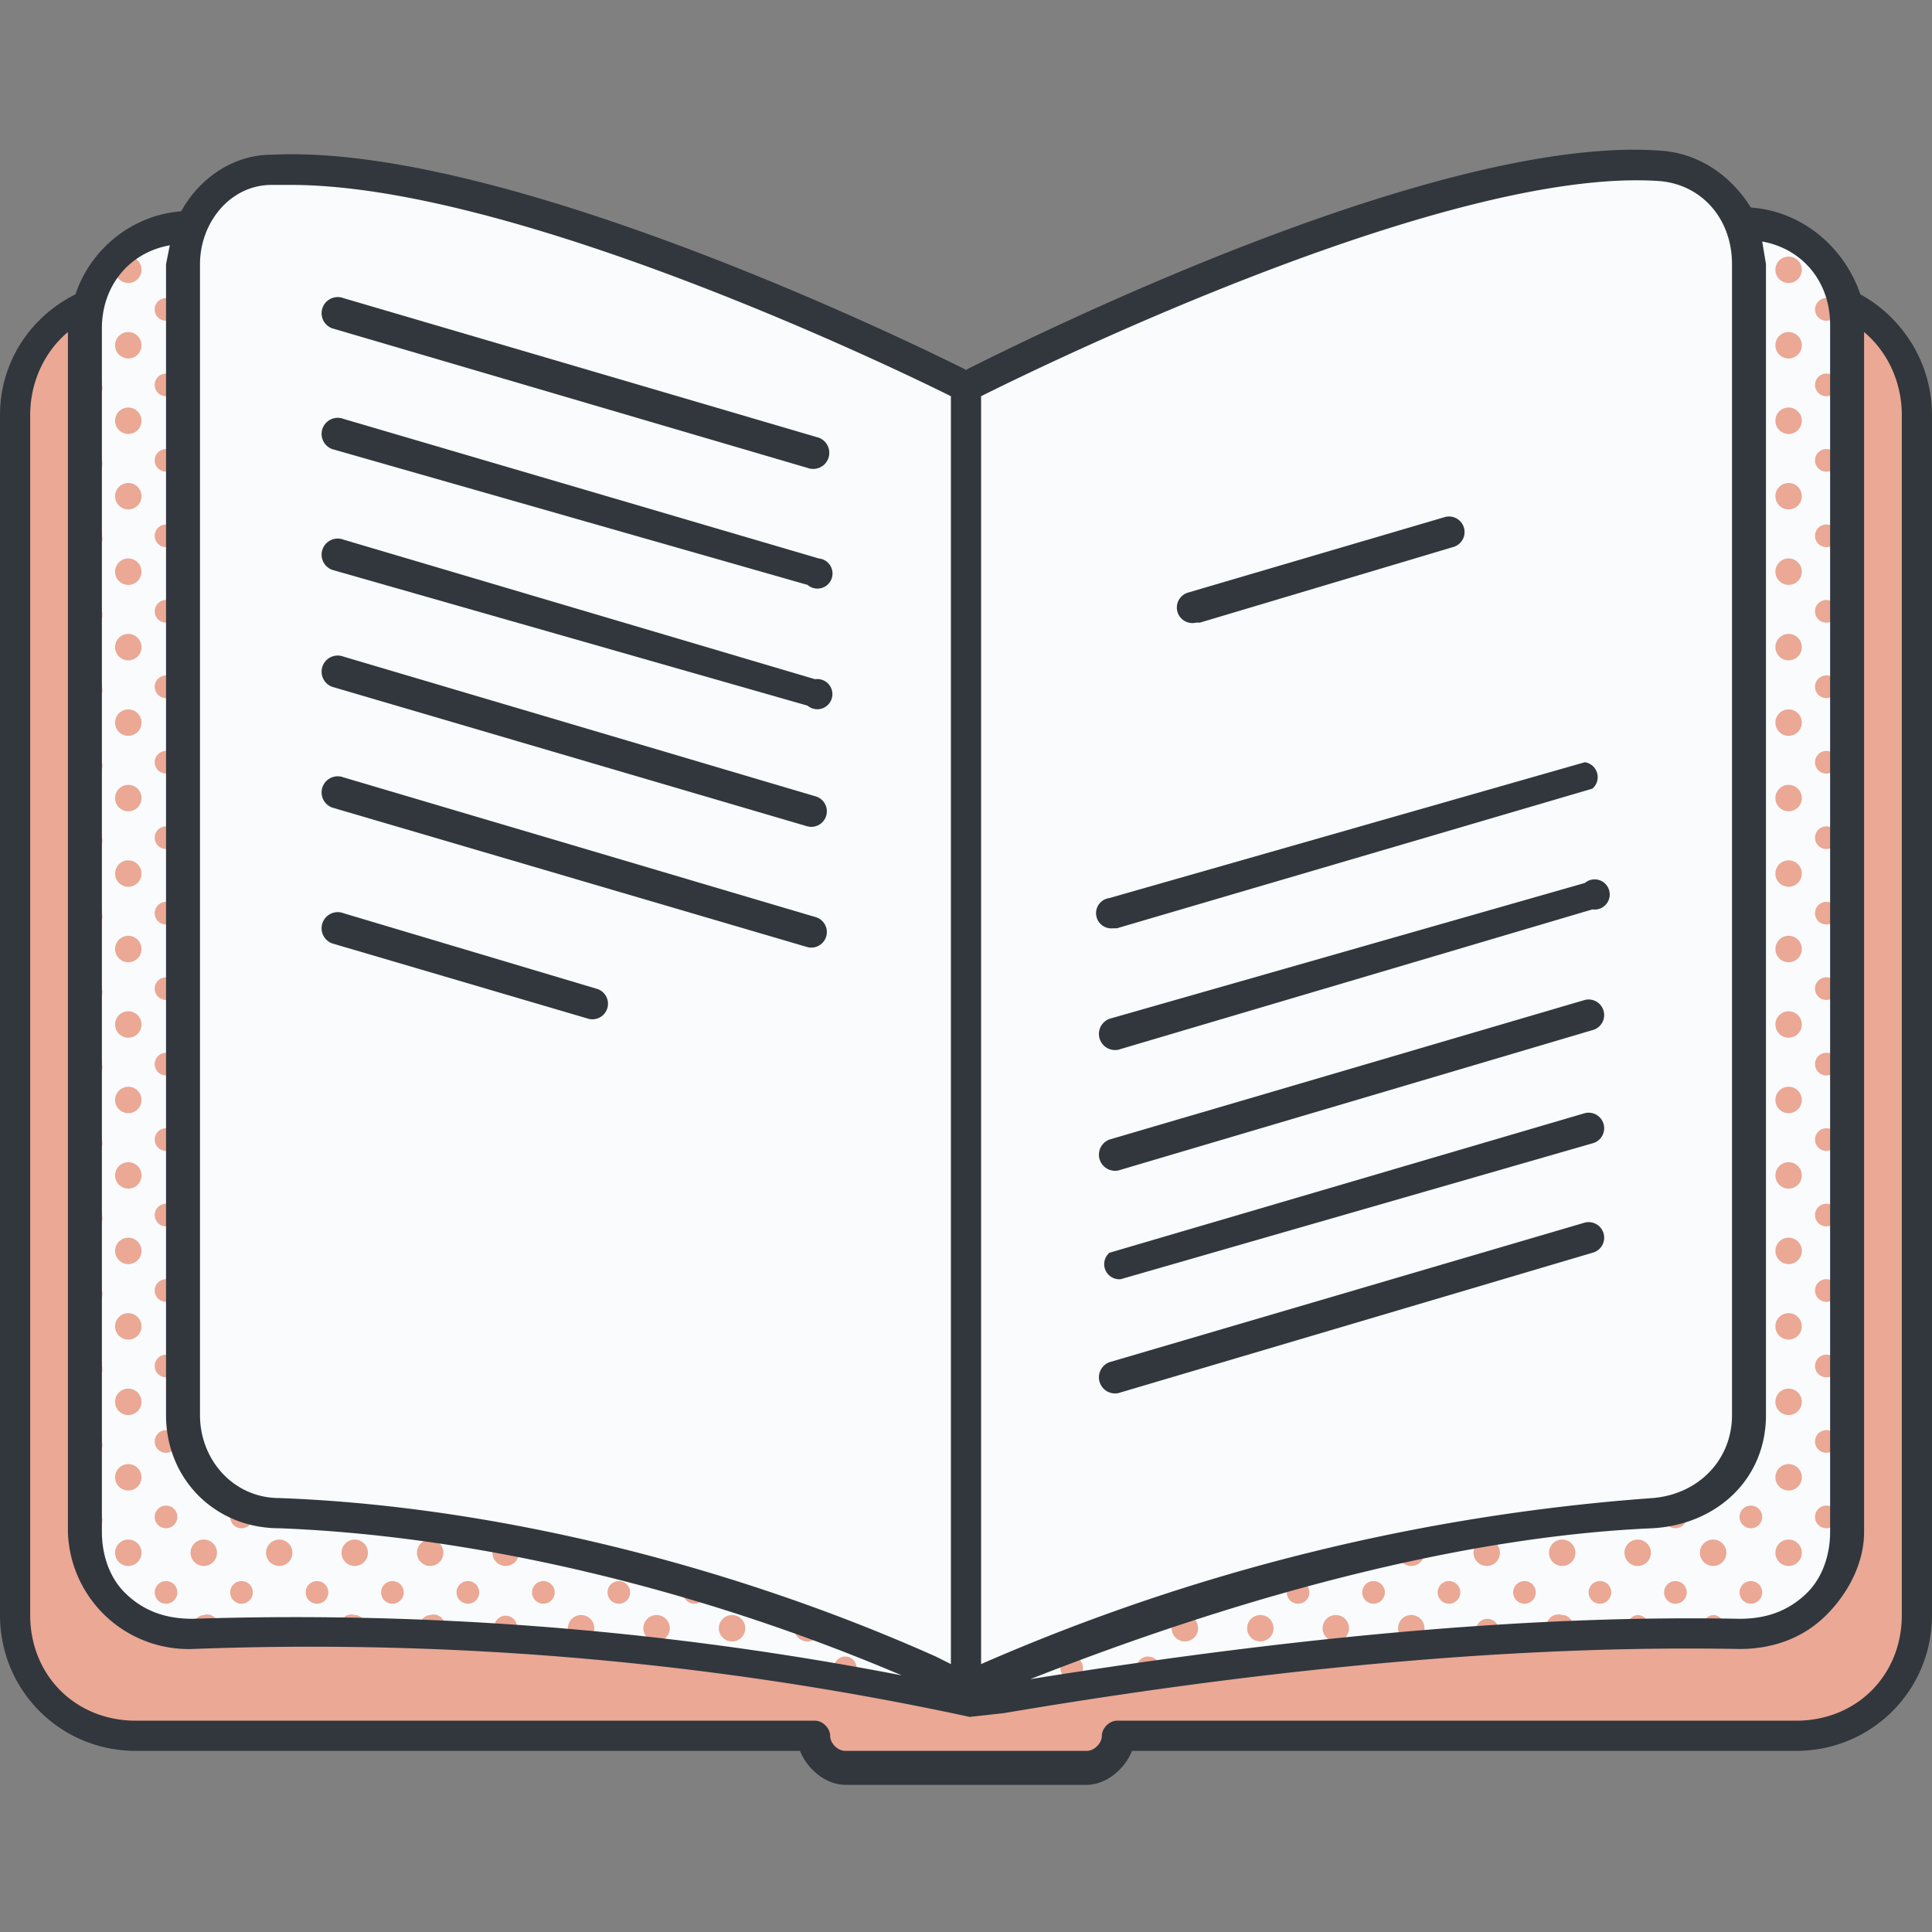 <svg xmlns="http://www.w3.org/2000/svg" viewBox="0 0 512 512"><rect x="0" y="0" width="512" height="512" fill="#808080" stroke="none"/><path fill="#eaa895" d="M476 78l-220 27L36 78C18 78 4 92 4 110v318c0 18 14 32 32 32h180c0 5 4 8 8 8h64c4 0 8-3 8-8h180c18 0 32-14 32-32V110c0-18-14-32-32-32z"/><path fill="#f9fbfc" d="M461 433c-59-2-125 5-196 17h-18c-66-14-131-19-196-17-15 1-29-12-29-27V87c0-14 12-26 27-27 73-3 142 21 207 38 69-18 138-44 208-39 14 1 26 13 26 27v320c0 15-13 27-29 27z"/><g fill="#eaa895"><path d="M484 79a3 3 0 100 6 3 3 0 000-6zM484 99a3 3 0 100 6 3 3 0 000-6zM484 119a3 3 0 100 6 3 3 0 000-6zM484 139a3 3 0 100 6 3 3 0 000-6zM484 159a3 3 0 100 6 3 3 0 000-6zM484 179a3 3 0 100 6 3 3 0 000-6zM484 199a3 3 0 100 6 3 3 0 000-6zM484 219a3 3 0 100 6 3 3 0 000-6zM484 239a3 3 0 100 6 3 3 0 000-6zM484 259a3 3 0 100 6 3 3 0 000-6zM484 279a3 3 0 100 6 3 3 0 000-6zM484 299a3 3 0 100 6 3 3 0 000-6zM484 319a3 3 0 100 6 3 3 0 000-6zM484 339a3 3 0 100 6 3 3 0 000-6zM484 359a3 3 0 100 6 3 3 0 000-6zM484 379a3 3 0 100 6 3 3 0 000-6zM484 399a3 3 0 100 6 3 3 0 000-6zM474 68a3 3 0 100 7 3 3 0 000-7zM474 88a3 3 0 100 7 3 3 0 000-7zM474 108a3 3 0 100 7 3 3 0 000-7zM474 128a3 3 0 100 7 3 3 0 000-7zM474 148a3 3 0 100 7 3 3 0 000-7zM474 168a3 3 0 100 7 3 3 0 000-7zM474 188a3 3 0 100 7 3 3 0 000-7zM474 208a3 3 0 100 7 3 3 0 000-7zM474 228a3 3 0 100 7 3 3 0 000-7zM474 248a3 3 0 100 7 3 3 0 000-7zM474 268a3 3 0 100 7 3 3 0 000-7zM474 288a3 3 0 100 7 3 3 0 000-7zM474 308a3 3 0 100 7 3 3 0 000-7zM474 328a3 3 0 100 7 3 3 0 000-7zM474 348a3 3 0 100 7 3 3 0 000-7zM474 368a3 3 0 100 7 3 3 0 000-7zM474 388a3 3 0 100 7 3 3 0 000-7zM464 399a3 3 0 100 6 3 3 0 000-6zM474 408a3 3 0 100 7 3 3 0 000-7zM464 419a3 3 0 100 6 3 3 0 000-6zM444 399a3 3 0 100 6 3 3 0 000-6zM454 408a3 3 0 100 7 3 3 0 000-7zM444 425a3 3 0 100-6 3 3 0 000 6zM454 428a3 3 0 00-2 5h5v-2c0-1-1-3-3-3zM434 415a3 3 0 100-7 3 3 0 000 7zM424 419a3 3 0 100 6 3 3 0 000-6zM434 428a3 3 0 00-2 5h5v-2c0-1-1-3-3-3zM414 408a3 3 0 100 7 3 3 0 000-7zM404 419a3 3 0 100 6 3 3 0 000-6zM414 428a3 3 0 00-2 6l5-1v-2c0-1-1-3-3-3zM394 408a3 3 0 100 7 3 3 0 000-7zM384 419a3 3 0 100 6 3 3 0 000-6zM397 431a3 3 0 10-3 4v-1c2 0 3-1 3-3zM374 408a3 3 0 100 7 3 3 0 000-7zM364 419a3 3 0 100 6 3 3 0 000-6zM374 428a3 3 0 100 7 3 3 0 000-7zM344 419a3 3 0 100 6 3 3 0 000-6zM354 428a3 3 0 100 7 3 3 0 000-7zM334 428a3 3 0 100 7 3 3 0 000-7zM314 428a3 3 0 100 7 3 3 0 000-7zM304 439a3 3 0 00-2 5 1452 1452 0 015-2c0-2-1-3-3-3zM284 439a3 3 0 100 6 3 3 0 000-6zM224 439a3 3 0 100 6 3 3 0 000-6zM214 428a3 3 0 100 7 3 3 0 000-7zM184 419a3 3 0 100 6 3 3 0 000-6zM194 428a3 3 0 100 7 3 3 0 000-7zM164 419a3 3 0 100 6 3 3 0 000-6zM174 428a3 3 0 100 7 3 3 0 000-7zM144 419a3 3 0 100 6 3 3 0 000-6zM154 428a3 3 0 100 7 3 3 0 000-7zM134 408a3 3 0 100 7 3 3 0 000-7zM124 419a3 3 0 100 6 3 3 0 000-6zM137 431a3 3 0 10-4 3h2c1 0 2-1 2-3zM114 408a3 3 0 100 7 3 3 0 000-7zM104 419a3 3 0 100 6 3 3 0 000-6zM114 428a3 3 0 00-2 5h5a3 3 0 00-3-5zM94 408a3 3 0 100 7 3 3 0 000-7zM84 419a3 3 0 100 6 3 3 0 000-6zM94 428a3 3 0 00-3 5 824 824 0 016-2c0-1-1-3-3-3zM64 399a3 3 0 100 6 3 3 0 000-6zM74 408a3 3 0 100 7 3 3 0 000-7zM64 419a3 3 0 100 6 3 3 0 000-6zM44 79a3 3 0 100 6 3 3 0 000-6zM44 99a3 3 0 100 6 3 3 0 000-6zM44 119a3 3 0 100 6 3 3 0 000-6zM44 139a3 3 0 100 6 3 3 0 000-6zM44 159a3 3 0 100 6 3 3 0 000-6zM44 179a3 3 0 100 6 3 3 0 000-6zM44 199a3 3 0 100 6 3 3 0 000-6zM44 219a3 3 0 100 6 3 3 0 000-6zM44 239a3 3 0 100 6 3 3 0 000-6zM44 259a3 3 0 100 6 3 3 0 000-6zM44 279a3 3 0 100 6 3 3 0 000-6zM44 299a3 3 0 100 6 3 3 0 000-6zM44 319a3 3 0 100 6 3 3 0 000-6zM44 339a3 3 0 100 6 3 3 0 000-6zM44 359a3 3 0 100 6 3 3 0 000-6zM44 379a3 3 0 100 6 3 3 0 000-6zM44 399a3 3 0 100 6 3 3 0 000-6zM54 408a3 3 0 100 7 3 3 0 000-7zM44 419a3 3 0 100 6 3 3 0 000-6zM54 428a3 3 0 00-2 5h5a3 3 0 00-3-5zM34 68a3 3 0 100 7 3 3 0 000-7zM34 88a3 3 0 100 7 3 3 0 000-7zM24 99h-2v6a3 3 0 005-3c0-2-1-3-3-3zM34 108a3 3 0 100 7 3 3 0 000-7zM24 119h-2v6a3 3 0 005-3c0-2-1-3-3-3zM34 128a3 3 0 100 7 3 3 0 000-7zM24 139h-2v6a3 3 0 005-3c0-2-1-3-3-3zM34 148a3 3 0 100 7 3 3 0 000-7zM24 159h-2v6a3 3 0 005-3c0-2-1-3-3-3zM34 168a3 3 0 100 7 3 3 0 000-7zM24 179h-2v6a3 3 0 005-3c0-2-1-3-3-3zM34 188a3 3 0 100 7 3 3 0 000-7zM24 199h-2v6a3 3 0 005-3c0-2-1-3-3-3zM34 208a3 3 0 100 7 3 3 0 000-7zM24 219h-2v6a3 3 0 005-3c0-2-1-3-3-3zM34 228a3 3 0 100 7 3 3 0 000-7zM24 239h-2v6a3 3 0 005-3c0-2-1-3-3-3zM34 248a3 3 0 100 7 3 3 0 000-7zM24 259h-2v6a3 3 0 005-3c0-2-1-3-3-3zM34 268a3 3 0 100 7 3 3 0 000-7zM24 279h-2v6a3 3 0 005-3c0-2-1-3-3-3zM34 288a3 3 0 100 7 3 3 0 000-7zM24 299h-2v6a3 3 0 005-3c0-2-1-3-3-3zM34 308a3 3 0 100 7 3 3 0 000-7zM24 319h-2v6a3 3 0 005-3c0-2-1-3-3-3zM34 328a3 3 0 100 7 3 3 0 000-7zM24 339h-2v6a3 3 0 005-3c0-2-1-3-3-3zM34 348a3 3 0 100 7 3 3 0 000-7zM24 359h-2v6a3 3 0 005-3c0-2-1-3-3-3zM34 368a3 3 0 100 7 3 3 0 000-7zM24 379h-2v6a3 3 0 005-3c0-2-1-3-3-3zM34 388a3 3 0 100 7 3 3 0 000-7zM24 399h-2v6a3 3 0 005-3c0-2-1-3-3-3zM34 415a3 3 0 100-7 3 3 0 000 7z"/></g><path fill="#f9fbfc" d="M438 401c-51 2-110 19-172 44-7 2-13 2-19-1-56-24-119-41-173-43-14 0-25-11-25-26V70c0-13 10-25 23-25 65-3 137 39 184 57 42-17 123-63 185-58 13 1 22 12 22 26v305c0 15-11 25-25 26z"/><g fill="#31373d"><path d="M493 78c-4-12-15-22-29-23-5-8-13-14-23-15-59-5-169 50-185 58-16-8-123-60-184-57-10 0-19 6-24 15-13 1-24 10-28 22C8 84 0 96 0 110v318c0 20 16 36 36 36h176c2 5 7 9 12 9h64c5 0 10-4 12-9h176c20 0 36-16 36-36V110c0-14-8-26-19-32zm-8 8v320c0 6-2 12-6 16-5 5-11 7-18 7-52-1-113 4-188 16 61-24 118-38 165-40 17-1 30-13 30-30V70l-1-6c11 2 18 11 18 22zm-45-38c11 1 19 10 19 22v305c0 12-9 21-21 22a542 542 0 00-178 44V105c18-9 125-61 180-57zM53 70c0-11 8-21 19-21h5c59 0 159 48 175 56v336l-4-2c-56-25-119-40-174-42-12 0-21-10-21-22V70zM27 87c0-11 7-20 18-22l-1 5v305c0 17 13 30 30 30 52 2 111 16 165 39a844 844 0 00-188-15c-7 0-13-2-18-7-4-4-6-10-6-16V87zm477 341c0 16-12 28-28 28H296c-2 0-4 2-4 4s-2 4-4 4h-64c-2 0-4-2-4-4s-2-4-4-4H36c-16 0-28-12-28-28V110c0-9 4-17 10-22v318a32 32 0 0033 31 827 827 0 01206 18l9-1c77-13 141-18 195-17 9 0 17-3 23-9s10-14 10-22V88c6 5 10 13 10 22z"/><path d="M88 119l126 36a4 4 0 103-7L91 111a4 4 0 00-3 8zM88 87l126 37a4 4 0 103-8L91 79a4 4 0 00-3 8zM88 151l126 36a4 4 0 102-7L91 143a4 4 0 00-3 8zM88 182l126 37a4 4 0 102-8L91 174a4 4 0 00-3 8zM88 214l126 37a4 4 0 102-8L91 206a4 4 0 00-3 8zM158 262l-67-20a4 4 0 00-3 8l68 20a4 4 0 102-8zM295 246h1l126-37a4 4 0 00-2-7l-126 36a4 4 0 001 8zM420 234l-126 36a4 4 0 003 8l125-37a4 4 0 10-2-7zM420 265l-126 37a4 4 0 003 8l125-37a4 4 0 00-2-8zM420 295l-126 37a4 4 0 003 7l125-36a4 4 0 10-2-8zM420 324l-126 37a4 4 0 003 8l125-37a4 4 0 00-2-8zM317 165h1l67-20a4 4 0 00-2-8l-68 20a4 4 0 002 8z"/></g></svg>